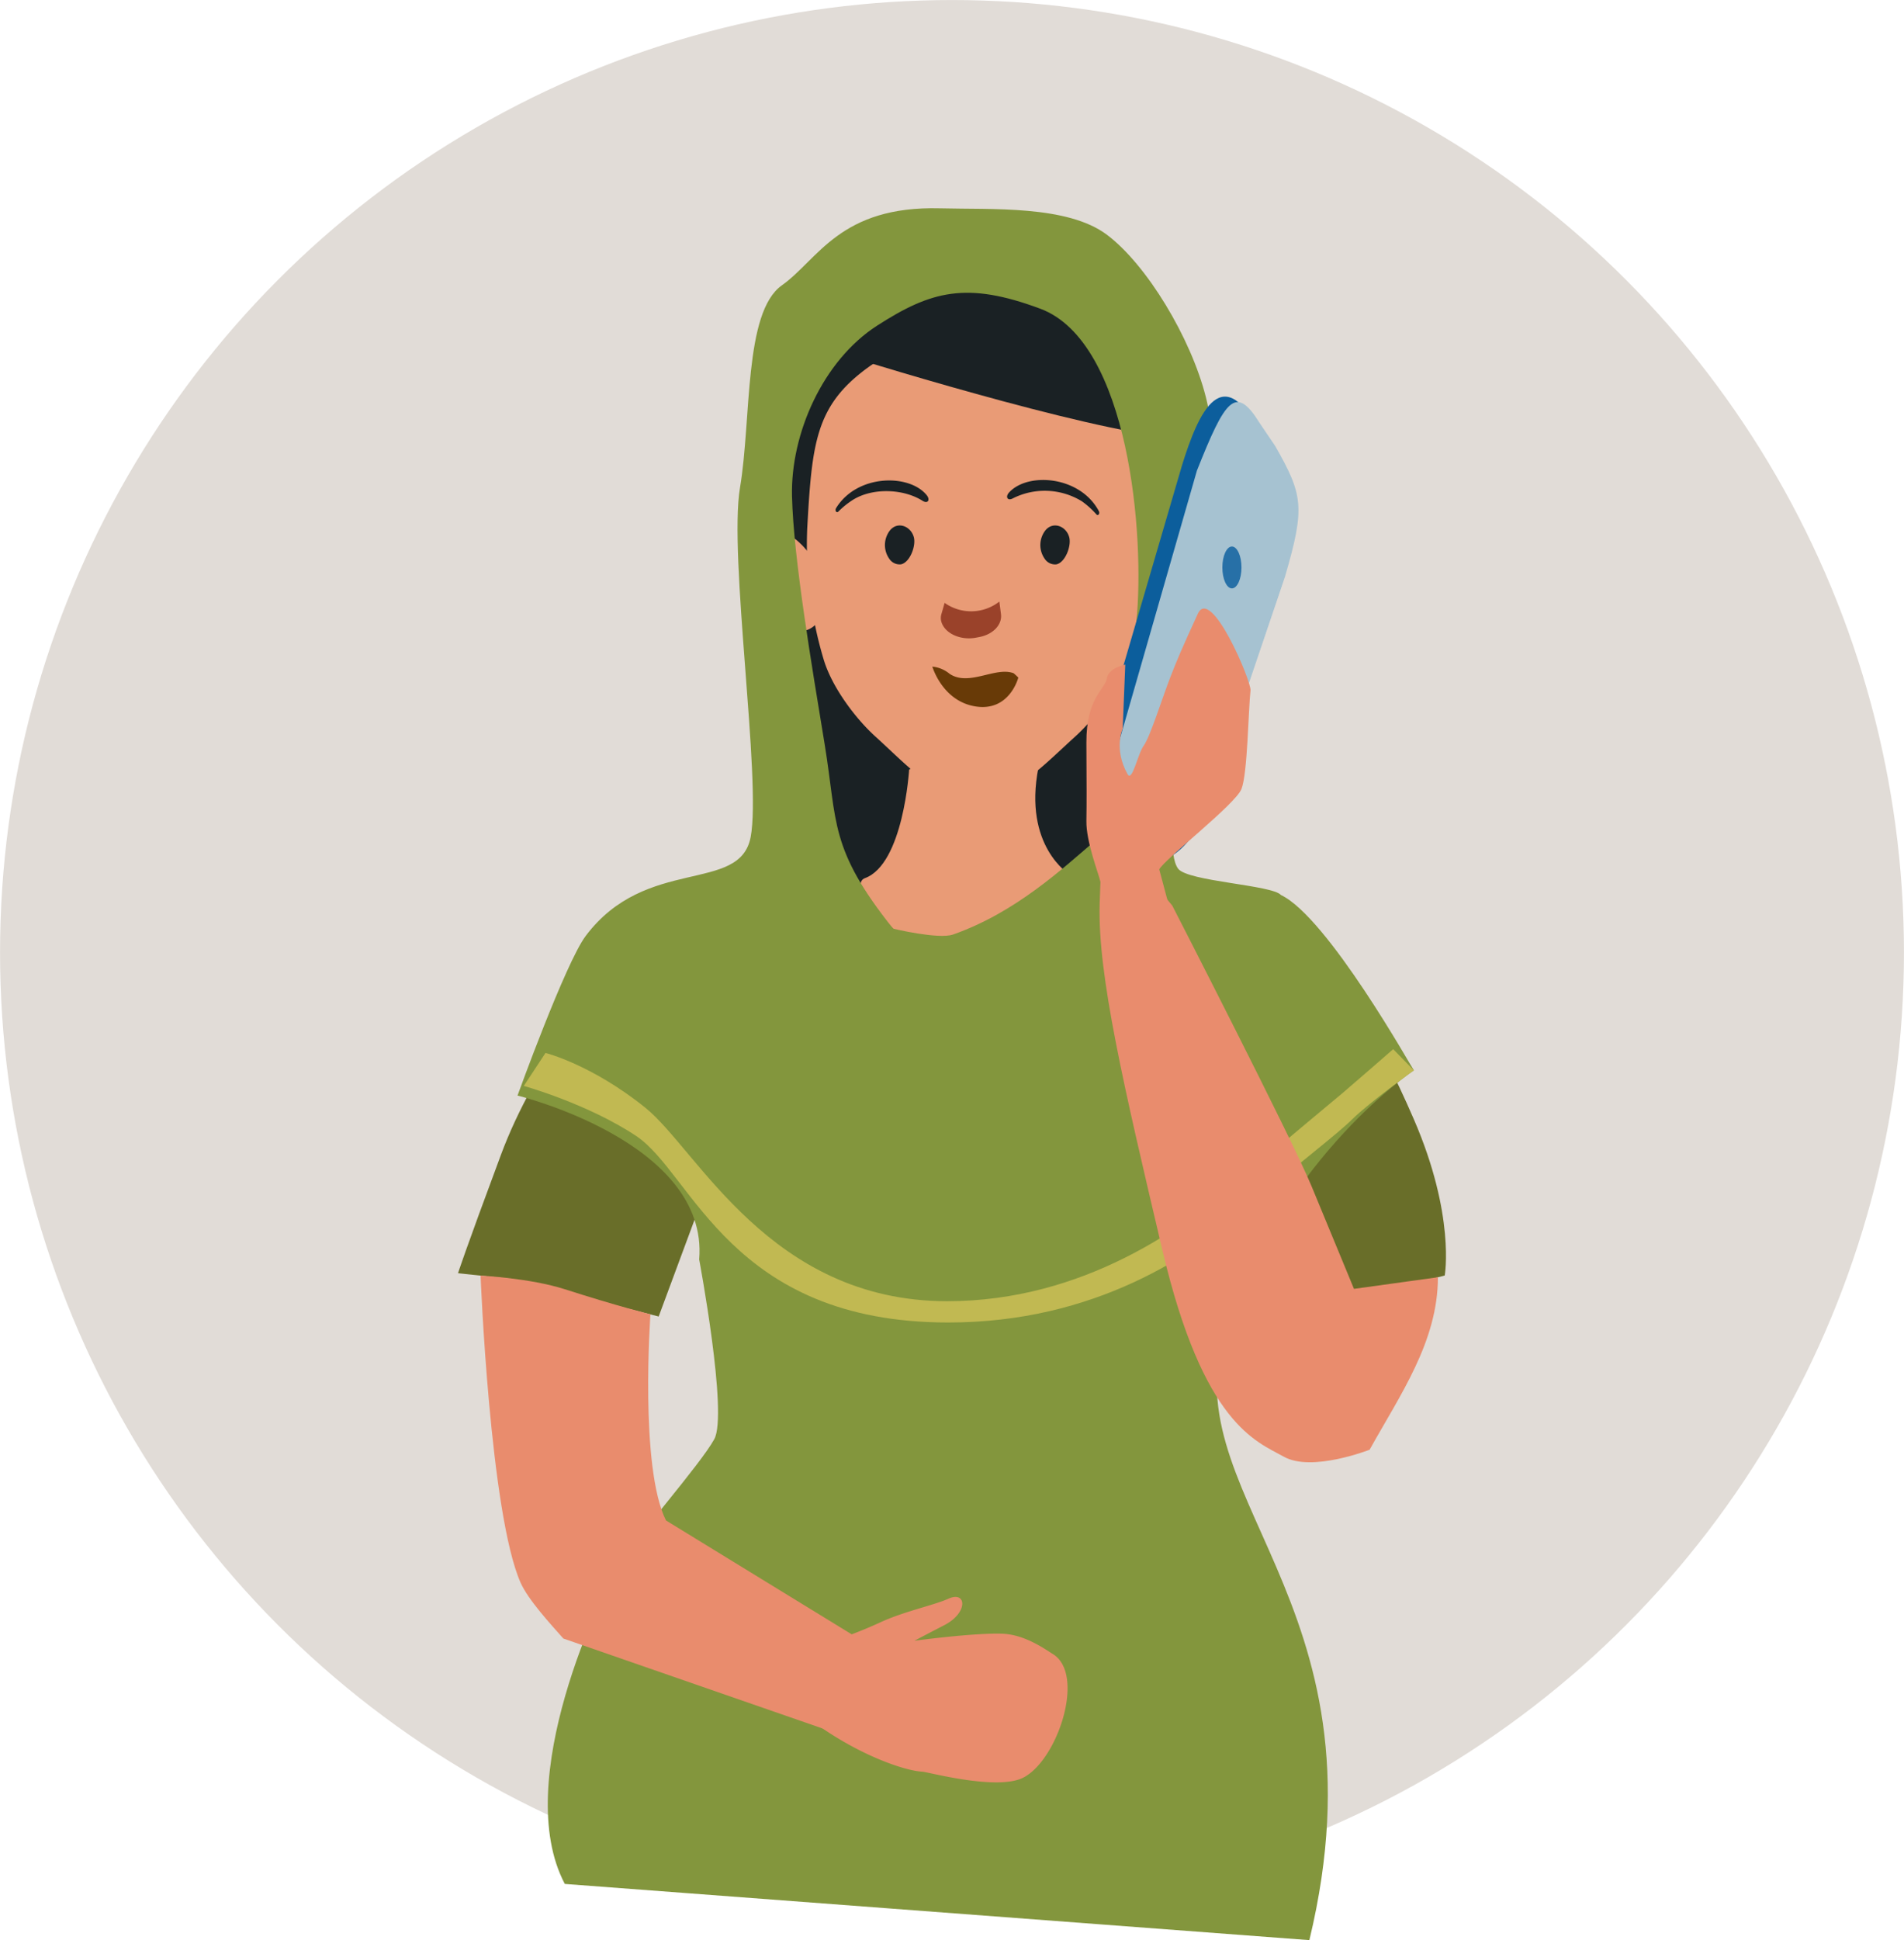 <svg xmlns="http://www.w3.org/2000/svg" id="Ebene_1" data-name="Ebene 1" viewBox="0 0 400.008 407.39"><g><circle cx="200.004" cy="200.002" r="199.995" style="fill: #e1dcd7"></circle><g><path d="M222.72,61.637c-17.652-8.914-52.929-13.723-61.254,6.39s2.789,139.881,2.789,139.881l81.418,3.934s2.139-144.515-6.707-146.133A135.106,135.106,0,0,1,222.72,61.637Z" style="fill: #1a2124"></path><path d="M240.213,110.966c-1.007-18.061-1.762-25.827-12.834-33.854-5.225-3.789-13.553-6.264-22.311-6.307v-.011c-.056,0-.111.005-.168.005s-.111-.005-.168-.005v.011c-8.758.043-17.085,2.518-22.31,6.307-11.072,8.027-11.827,15.793-12.834,33.854a83.815,83.815,0,0,0,3.523,27.747c1.812,5.779,6.653,12.192,10.82,15.967,6.377,5.777,11.968,12.083,18.842,12.8a42.182,42.182,0,0,0,4.255-.036c6.733-.792,12.564-7.078,18.842-12.765,4.167-3.775,9.008-10.188,10.819-15.967A83.824,83.824,0,0,0,240.213,110.966Z" style="fill: #e99b76"></path><path d="M194.687,103.973c-3.688-4.536-14.64-4.419-19.027,2.711-.328.532.083,1.109.461.744a17.761,17.761,0,0,1,3.213-2.558c4.217-2.523,10.573-2.187,14.469.284C194.946,105.879,195.473,104.94,194.687,103.973Z" style="fill: #1a2124"></path><path d="M212.006,103.4c3.943-4.3,14.869-3.489,18.835,3.9.3.552-.147,1.1-.5.714a17.98,17.98,0,0,0-3.059-2.756,14.9,14.9,0,0,0-14.459-.627C211.637,105.281,211.165,104.311,212.006,103.4Z" style="fill: #1a2124"></path><path d="M187.044,111.283a5,5,0,0,0-.231,6.028A2.606,2.606,0,0,0,189.3,118.5c1.872-.41,3.168-3.873,2.69-5.68C191.373,110.5,188.67,109.434,187.044,111.283Z" style="fill: #1a2124"></path><path d="M219.693,111.283a5,5,0,0,0-.231,6.028,2.6,2.6,0,0,0,2.484,1.193c1.871-.41,3.167-3.873,2.69-5.68C224.021,110.5,221.318,109.434,219.693,111.283Z" style="fill: #1a2124"></path><path d="M191,161.585s-1.184,19.852-9.292,22.812c-5.977,2.182,18.211,32.164,18.211,32.164l10.946-.846,13.783-32.14s-9.729-5.92-6.486-22.413C220.773,147.9,191,161.585,191,161.585Z" style="fill: #e99b76"></path><path d="M179.593,183.647s-26.472,9.571-39.359,14.287-28.036,25.883-34.973,44.505c-7.678,20.606-9.038,24.92-9.038,24.92l11.228,1.187,30.93,7.9,7.881-21.247,67.082-57.995s-18.287,4.11-23.641-.27S179.593,183.647,179.593,183.647Z" style="fill: #696e29"></path><path d="M227.512,186.135s26.936,8.175,40.052,12.21,21.574,18.465,29.475,36.7c8.744,20.178,6.483,32.786,6.483,32.786L288.1,271.856l-14.646,4.594-8.92-20.6-70.021-54.409s18.476,3.149,23.594-1.5S227.512,186.135,227.512,186.135Z" style="fill: #696e29"></path><g><path d="M232.381,120.787s3.953-8.992,9.8-9.217,3.61,17.309-2.234,20.232-8.08-3.6-8.08-3.6Z" style="fill: #e99b76"></path><path d="M172.743,120.787s-3.954-8.992-9.8-9.217-3.61,17.309,2.235,20.232,8.08-3.6,8.08-3.6Z" style="fill: #e99b76"></path></g><path d="M173.259,73.3s47.073,14.914,69.288,18.155c0,0,5.823-31.392-8.417-34.8C192.087,46.6,173.259,73.3,173.259,73.3Z" style="fill: #1a2124"></path><path d="M297.039,224.755c-.313-.312-18.093-32.145-27.921-36.814-1.826-2.119-19.616-2.847-21.607-5.53-4.093-5.516,3.289-36.827,6.037-47.4,3.549-13.659,2.687-40.147-.2-51.583-3.158-12.523-12.454-27.882-20.806-34.142-8.324-6.238-24.221-5.255-35.012-5.544-21.1-.566-25.638,10.76-33.279,16.182-8.012,5.686-6.359,28.094-8.783,42.464s4.531,61.435,2.235,73.39-21.931,3.856-34.646,20.739c-4.255,5.65-14.332,33.531-14.332,33.531s40.211,9.788,38.164,34.42c0,0,6.091,32.414,3.172,37.735s-16.5,20.657-20.009,26.353-22.827,45.342-11.392,67.038l156.424,11.8c17.4-72.06-30.168-93.6-17.171-129.509S297.039,224.755,297.039,224.755ZM200.205,196.24c-3,1.05-12.562-1.221-12.579-1.242-13.459-16.87-11.669-22.181-14.367-38.664s-6.549-39-6.869-52.118,6.484-28.494,17.848-35.815,18.827-9.353,34.323-3.573c18.706,6.976,22,47.924,20.172,65.74S230.58,176.1,230.58,176.1C223.149,182.477,213.344,191.639,200.205,196.24Z" style="fill: #83963d"></path><path d="M209.953,126.318a9.631,9.631,0,0,1-11.5.274L197.767,129a2.818,2.818,0,0,0,.034,1.671c.788,2.395,4.034,3.841,7.248,3.228l.706-.134c2.889-.551,4.821-2.6,4.537-4.808Z" style="fill: #9a422a"></path><path d="M205.035,148.352c7.091,1.066,8.9-6.07,8.9-6.07-.322-.33-.651-.628-.984-.912-3.776-1.46-9.4,2.848-13.448.122a6.727,6.727,0,0,0-3.633-1.516C196.105,140.736,198.353,147.347,205.035,148.352Z" style="fill: #683a07"></path><ellipse cx="209.187" cy="173.236" rx="7.887" ry="7.558" style="fill: #e99b76"></ellipse><path d="M292.693,220.308s-6.723,5.876-10.551,9.145c-2.215,1.89-11.017,9.1-21.689,18.27-11.353,9.749-32.625,25.508-61.472,25.508-37.261,0-52.446-31.823-63.4-40.627-11.34-9.119-20.981-11.5-20.981-11.5l-4.555,6.921s13.463,3.75,23.63,10.526c11.849,7.9,19.76,39.15,65.528,39.153,30.857,0,51.7-14.19,63.655-24.728,10.3-9.08,17.682-14.453,21.251-17.964s12.926-10.262,12.926-10.262Z" style="fill: #c1b952"></path><g><path d="M239.419,180.909l-2.6-.754c-6.219-1.8-9.544-11.052-6.611-20.526l18.109-61.884c3.439-11.113,8.636-23.135,17.066-5.577l2.064,3.273c4.16,6.6,4.849,18.445,1.994,26.847l-16.273,47.9C250.651,177.606,244.7,182.441,239.419,180.909Z" style="fill: #0c5e9c"></path><path d="M239.788,179.718l-2.163-.665c-6.267-1.925-6.227-11.106-3.272-20.679l17.1-59.538c5.951-14.966,8.119-18.168,13.142-10.073l3.313,4.9c5.823,10.238,6.341,12.772,2.058,27.411L253.72,169.031C251.177,176.539,245.149,181.365,239.788,179.718Z" style="fill: #a6c2d1"></path></g><path d="M302.089,268.2l-17.634,2.442s-4.945-11.937-8.946-21.637-29.227-58.844-29.227-58.844l-14.028-16.929s-.909,4.761-1.233,16.709c-.4,14.867,5.061,38.139,13.184,72.576,8.643,36.639,19.674,40.116,25.552,43.388s17.984-1.488,17.984-1.488C294.137,292.919,302.089,281.691,302.089,268.2Z" style="fill: #e98c6d"></path><path d="M243.544,182.549c1.2-2.223,15.988-13.64,17.274-16.871s1.44-16.607,1.9-20.7c.211-1.884-8.328-22.072-11.077-16.088-3.459,7.532-4.366,9.716-5.74,13.23-1.655,4.232-4.263,12.581-5.6,14.423s-2.421,7.8-3.431,5.992c-2.957-5.31-1.005-9.524-1.005-9.524l.54-13.45s-3.527.65-3.873,2.909-4.338,4.011-4.294,13.48.067,12.158,0,16.477,2.563,11.011,2.91,12.6c1.772,8.123,14.509,5.441,14.509,5.441Z" style="fill: #e98c6d"></path><path d="M118.664,270.719c11.152,3.578,17.987,5.266,17.987,5.266s-2.312,32.129,3.265,43.285L190.538,350.3l1.021,19.155-73.206-25.387c-2.628-2.97-7.4-8.131-9-11.761-6.423-14.613-8.391-64.45-8.391-64.45S111.375,268.381,118.664,270.719Z" style="fill: #e98c6d"></path><path d="M210.585,343.055c-5.982-.219-18.47,1.477-18.47,1.477s1.157-.629,6.266-3.269,4.674-7.269.887-5.566c-3.148,1.415-9.473,2.682-14.535,5.071a99.787,99.787,0,0,1-11.127,4.273c-2.084,2.46-4.1,15.52-4.1,15.52,10.51,8.042,20.764,11.3,24.236,11.459,1.221.057,15.869,4.09,21.316,1.214,7.2-3.8,13.067-21.7,6.108-25.93C219.694,346.409,215.4,343.232,210.585,343.055Z" style="fill: #e98c6d"></path><ellipse cx="258.81" cy="119.156" rx="2.008" ry="4.396" style="fill: #2770a7"></ellipse></g></g></svg>